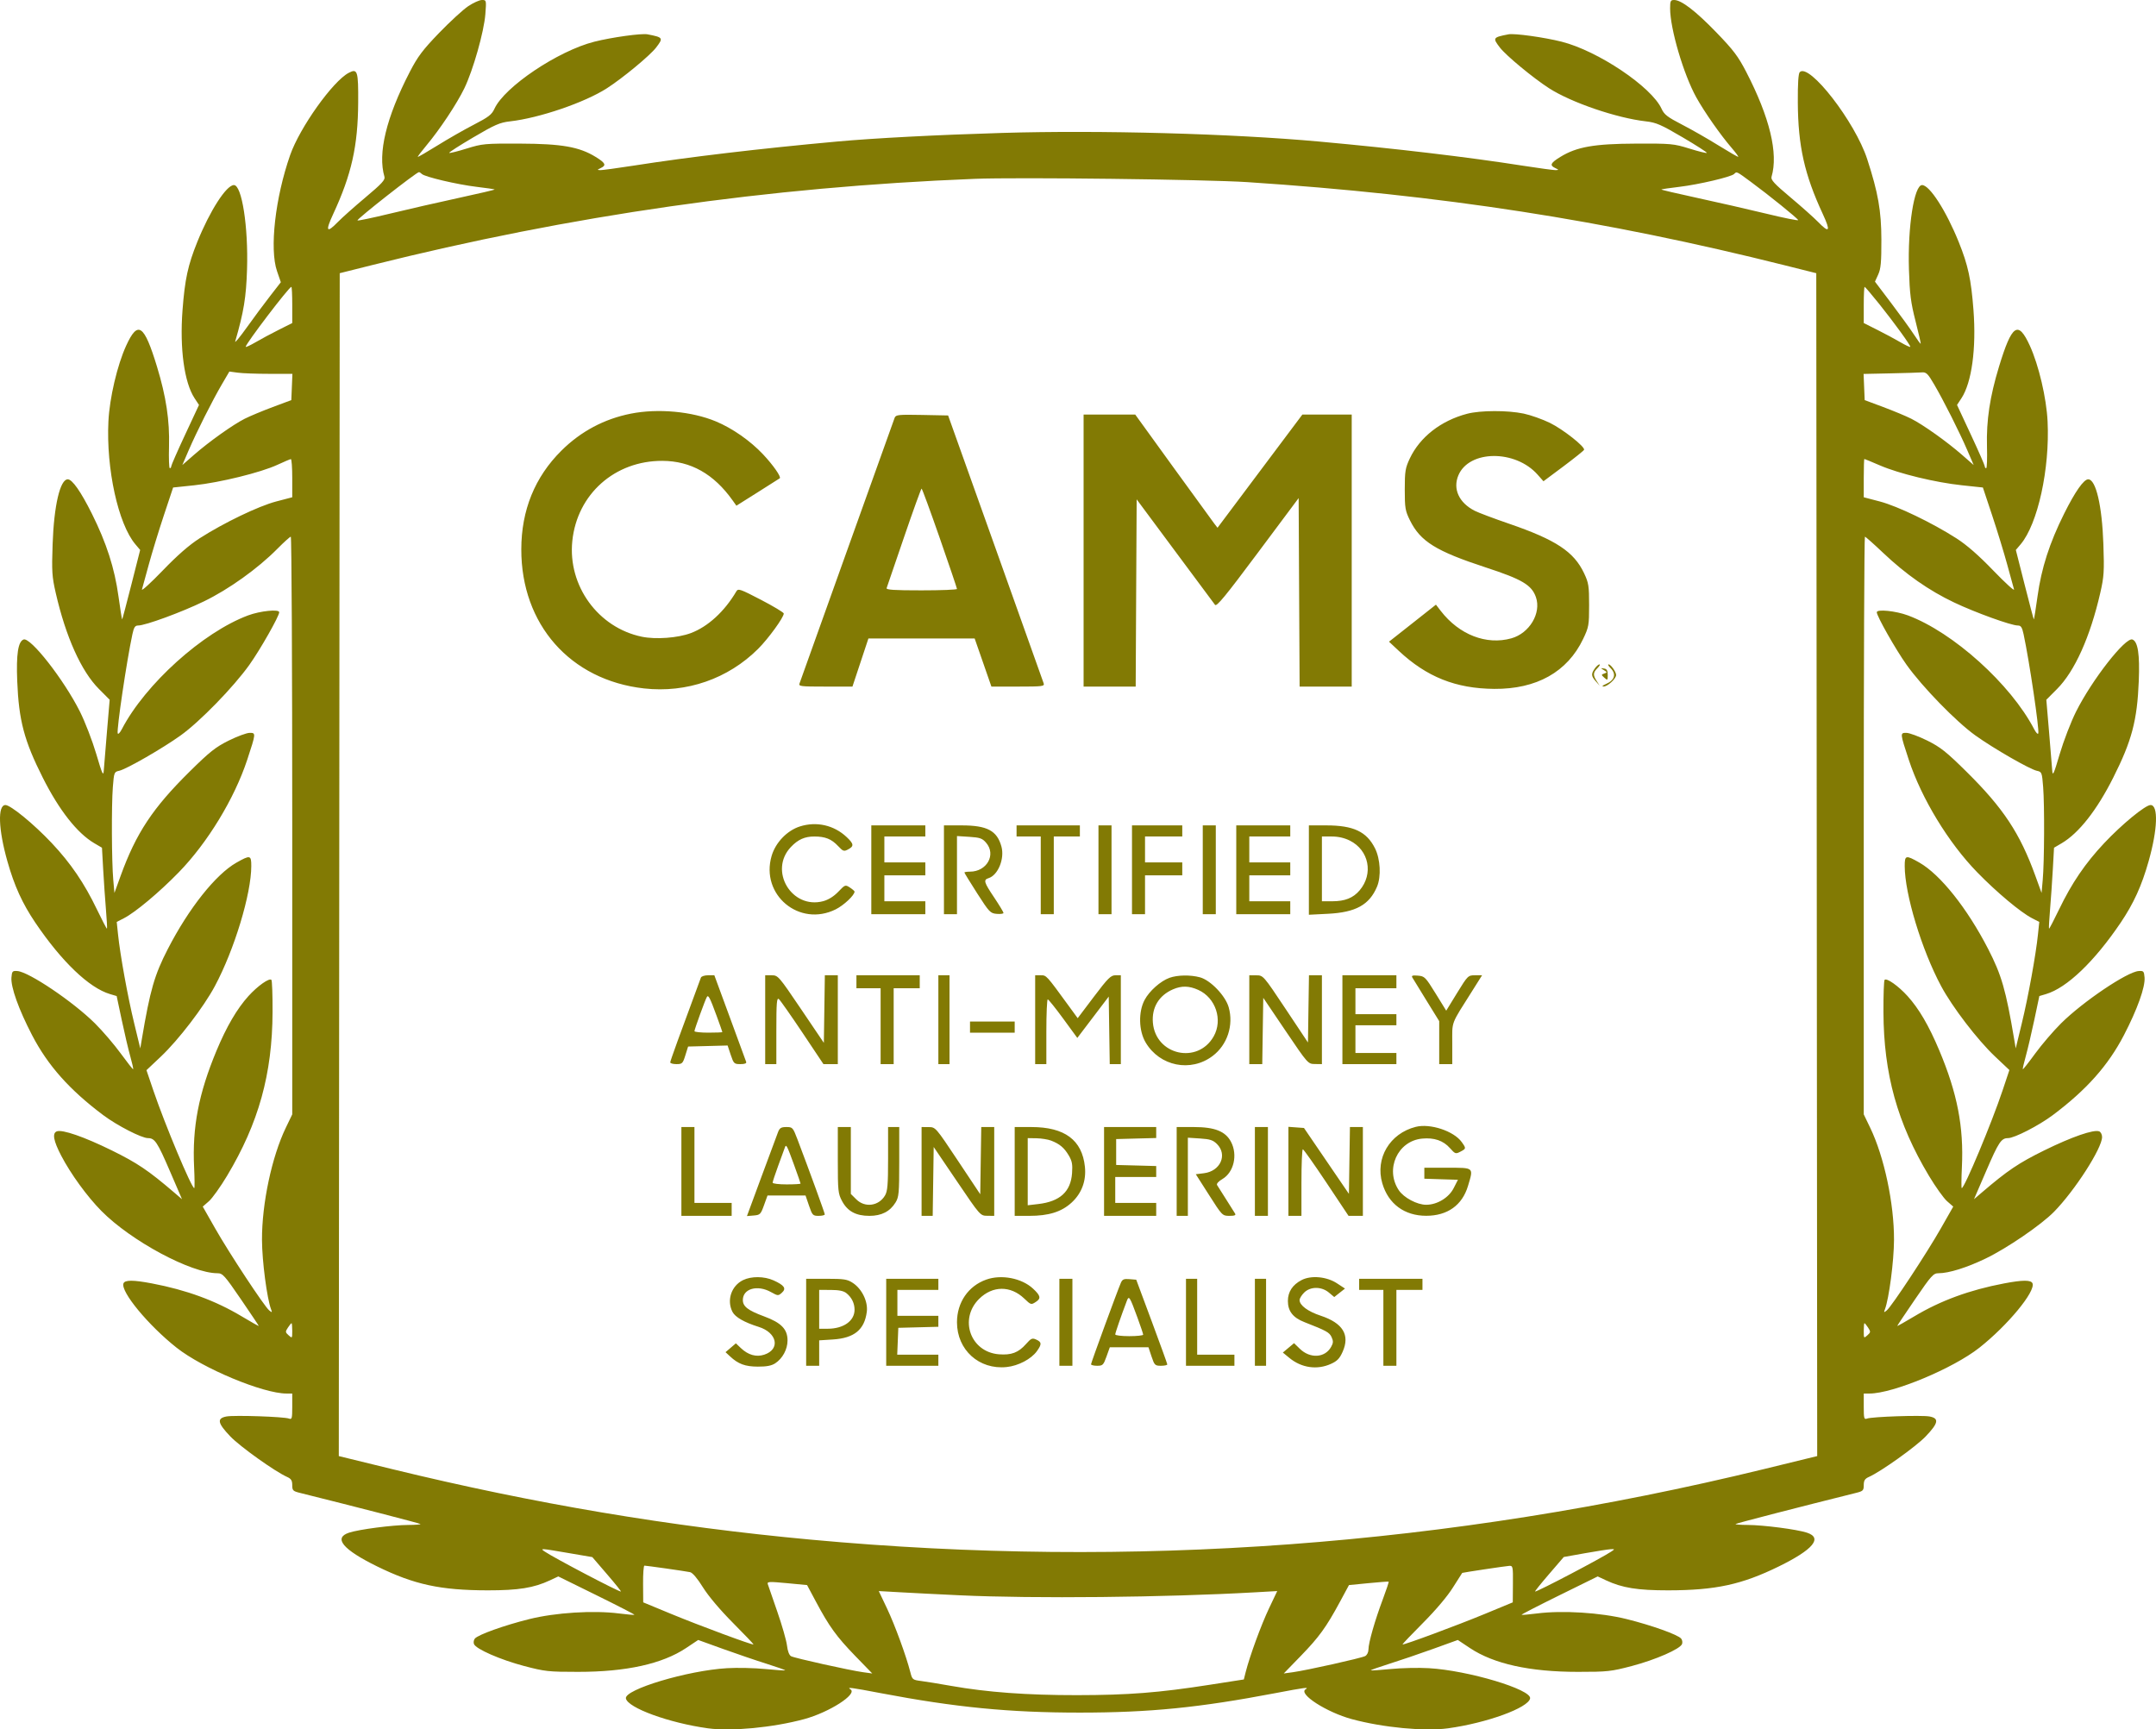 <svg width="91" height="73" viewBox="0 0 91 73" fill="none" xmlns="http://www.w3.org/2000/svg">
<path fill-rule="evenodd" clip-rule="evenodd" d="M19.76 0.263C19.544 0.408 18.991 0.916 18.532 1.391C17.836 2.114 17.631 2.386 17.294 3.039C16.302 4.958 15.936 6.477 16.227 7.462C16.265 7.591 16.115 7.754 15.424 8.334C14.957 8.726 14.435 9.191 14.264 9.367C13.782 9.863 13.723 9.767 14.062 9.037C14.838 7.366 15.108 6.163 15.118 4.32C15.126 2.995 15.09 2.88 14.722 3.073C14.05 3.423 12.655 5.381 12.247 6.544C11.616 8.349 11.371 10.508 11.692 11.444L11.853 11.913L11.398 12.499C11.148 12.821 10.704 13.418 10.413 13.827C10.121 14.235 9.903 14.498 9.928 14.412C10.291 13.156 10.39 12.551 10.427 11.364C10.483 9.572 10.209 7.812 9.873 7.812C9.556 7.812 8.859 8.896 8.327 10.213C7.931 11.196 7.804 11.783 7.704 13.088C7.581 14.71 7.776 16.143 8.211 16.808L8.399 17.093L7.813 18.349C7.49 19.04 7.227 19.641 7.227 19.684C7.227 19.728 7.2 19.764 7.168 19.764C7.135 19.764 7.12 19.351 7.134 18.846C7.164 17.746 7.013 16.747 6.627 15.478C6.081 13.688 5.82 13.509 5.325 14.591C4.949 15.414 4.624 16.8 4.576 17.786C4.478 19.789 4.989 22.119 5.714 22.975L5.916 23.214L5.547 24.668C5.344 25.468 5.169 26.131 5.157 26.143C5.146 26.154 5.076 25.718 5.001 25.175C4.838 23.987 4.496 22.922 3.877 21.681C3.412 20.749 3.05 20.232 2.861 20.232C2.536 20.232 2.277 21.34 2.221 22.969C2.181 24.125 2.195 24.34 2.353 25.031C2.778 26.884 3.431 28.337 4.177 29.083L4.629 29.537L4.515 30.88C4.453 31.619 4.392 32.359 4.38 32.525C4.361 32.783 4.315 32.68 4.062 31.822C3.898 31.269 3.589 30.465 3.373 30.036C2.7 28.692 1.285 26.883 0.994 26.994C0.763 27.082 0.682 27.62 0.727 28.747C0.794 30.413 1.02 31.268 1.808 32.831C2.498 34.201 3.257 35.166 3.977 35.591L4.304 35.783L4.355 36.698C4.383 37.201 4.436 37.965 4.472 38.394C4.508 38.824 4.528 39.186 4.515 39.2C4.503 39.213 4.312 38.847 4.09 38.386C3.559 37.28 2.986 36.438 2.185 35.587C1.434 34.789 0.45 33.981 0.229 33.981C-0.106 33.981 -0.07 35.008 0.312 36.355C0.606 37.395 0.943 38.134 1.492 38.948C2.6 40.587 3.76 41.698 4.641 41.96L4.924 42.044L5.137 43.048C5.253 43.6 5.415 44.29 5.497 44.581C5.578 44.872 5.634 45.12 5.621 45.133C5.608 45.145 5.373 44.847 5.098 44.47C4.824 44.093 4.333 43.52 4.007 43.196C3.086 42.282 1.219 41.022 0.732 40.988C0.527 40.973 0.505 40.996 0.483 41.258C0.45 41.66 0.787 42.604 1.354 43.695C2.02 44.976 2.933 46.003 4.358 47.071C4.947 47.512 5.977 48.041 6.247 48.041C6.532 48.041 6.643 48.208 7.169 49.428L7.682 50.619L7.356 50.34C6.258 49.401 5.8 49.092 4.711 48.556C3.554 47.987 2.631 47.667 2.398 47.755C2.198 47.832 2.256 48.152 2.584 48.783C2.984 49.55 3.682 50.511 4.281 51.116C5.533 52.383 8.07 53.744 9.178 53.744C9.398 53.744 9.479 53.834 10.169 54.843C10.582 55.447 10.921 55.953 10.921 55.968C10.921 55.983 10.595 55.8 10.197 55.561C9.091 54.899 7.868 54.45 6.414 54.174C5.626 54.024 5.27 54.023 5.212 54.172C5.08 54.514 6.259 55.942 7.454 56.887C8.559 57.761 11.101 58.822 12.093 58.822H12.335V59.377C12.335 59.874 12.321 59.926 12.198 59.879C11.99 59.799 9.89 59.728 9.559 59.79C9.143 59.868 9.182 60.069 9.722 60.633C10.137 61.066 11.606 62.114 12.119 62.343C12.289 62.419 12.335 62.493 12.335 62.688C12.335 62.914 12.364 62.943 12.669 63.018C14.992 63.596 17.714 64.299 17.745 64.329C17.766 64.35 17.539 64.368 17.24 64.369C16.572 64.371 15.157 64.555 14.732 64.695C14.059 64.916 14.47 65.409 15.92 66.12C17.486 66.887 18.589 67.126 20.587 67.129C21.882 67.13 22.527 67.027 23.212 66.707L23.564 66.542L25.183 67.339C26.074 67.778 26.792 68.147 26.778 68.161C26.765 68.174 26.471 68.149 26.126 68.105C25.048 67.967 23.445 68.068 22.337 68.344C21.284 68.606 20.18 69.001 20.043 69.165C19.995 69.222 19.978 69.326 20.005 69.396C20.086 69.606 21.116 70.057 22.119 70.322C23.003 70.554 23.147 70.57 24.399 70.57C26.427 70.571 27.953 70.234 28.956 69.566L29.469 69.224L30.51 69.6C31.082 69.806 31.914 70.09 32.358 70.229C32.802 70.369 33.155 70.494 33.142 70.507C33.129 70.52 32.748 70.494 32.295 70.45C31.842 70.405 31.118 70.389 30.686 70.415C29.029 70.511 26.345 71.315 26.418 71.692C26.495 72.09 28.242 72.727 29.881 72.953C30.866 73.089 32.636 72.92 33.944 72.565C35.006 72.276 36.207 71.505 35.897 71.309C35.731 71.205 35.894 71.225 37.185 71.471C40.336 72.069 42.603 72.29 45.579 72.29C48.524 72.289 50.604 72.082 53.815 71.471C55.105 71.225 55.269 71.205 55.103 71.309C54.793 71.505 55.994 72.276 57.056 72.565C58.364 72.92 60.134 73.089 61.119 72.953C62.758 72.727 64.505 72.09 64.582 71.692C64.655 71.315 61.971 70.511 60.314 70.415C59.882 70.389 59.158 70.405 58.705 70.45C58.252 70.494 57.871 70.52 57.858 70.507C57.845 70.494 58.198 70.369 58.642 70.229C59.086 70.09 59.918 69.806 60.49 69.6L61.531 69.224L62.044 69.566C63.047 70.234 64.573 70.571 66.601 70.57C67.853 70.57 67.997 70.554 68.88 70.322C69.884 70.057 70.914 69.606 70.995 69.396C71.022 69.326 71.005 69.222 70.957 69.165C70.82 69.001 69.716 68.606 68.663 68.344C67.555 68.068 65.952 67.967 64.874 68.105C64.528 68.149 64.235 68.174 64.222 68.161C64.208 68.147 64.926 67.778 65.817 67.339L67.436 66.542L67.788 66.707C68.473 67.027 69.118 67.13 70.413 67.129C72.411 67.126 73.514 66.887 75.08 66.12C76.53 65.409 76.941 64.916 76.268 64.695C75.843 64.555 74.428 64.371 73.76 64.369C73.461 64.368 73.234 64.35 73.255 64.329C73.286 64.299 76.008 63.596 78.331 63.018C78.636 62.943 78.665 62.914 78.665 62.688C78.665 62.493 78.711 62.419 78.881 62.343C79.394 62.114 80.863 61.066 81.278 60.633C81.818 60.069 81.857 59.868 81.441 59.79C81.11 59.728 79.01 59.799 78.802 59.879C78.679 59.926 78.665 59.874 78.665 59.377V58.822H78.907C79.899 58.822 82.441 57.761 83.546 56.887C84.741 55.942 85.92 54.514 85.788 54.172C85.73 54.023 85.374 54.024 84.586 54.174C83.132 54.45 81.909 54.899 80.803 55.561C80.405 55.8 80.079 55.983 80.079 55.968C80.079 55.953 80.418 55.447 80.831 54.843C81.521 53.834 81.602 53.744 81.822 53.744C82.255 53.744 83.015 53.507 83.812 53.122C84.711 52.69 86.153 51.703 86.695 51.151C87.574 50.255 88.724 48.466 88.724 47.994C88.724 47.889 88.669 47.781 88.602 47.755C88.37 47.667 87.446 47.987 86.289 48.556C85.2 49.092 84.742 49.401 83.644 50.34L83.318 50.619L83.832 49.428C84.357 48.208 84.468 48.041 84.753 48.041C85.023 48.041 86.053 47.512 86.642 47.071C88.067 46.003 88.98 44.976 89.646 43.695C90.213 42.604 90.55 41.66 90.517 41.258C90.495 40.996 90.473 40.973 90.268 40.988C89.781 41.022 87.914 42.282 86.993 43.196C86.667 43.52 86.176 44.093 85.901 44.47C85.627 44.847 85.392 45.145 85.379 45.133C85.366 45.12 85.422 44.872 85.504 44.581C85.585 44.29 85.747 43.6 85.864 43.048L86.076 42.044L86.359 41.96C87.24 41.698 88.4 40.587 89.508 38.948C90.057 38.134 90.394 37.395 90.688 36.355C91.07 35.008 91.106 33.981 90.771 33.981C90.55 33.981 89.566 34.789 88.815 35.587C88.014 36.438 87.442 37.28 86.91 38.386C86.688 38.847 86.497 39.213 86.485 39.2C86.472 39.186 86.492 38.824 86.528 38.394C86.564 37.965 86.617 37.201 86.645 36.698L86.696 35.783L87.023 35.591C87.743 35.166 88.502 34.201 89.192 32.831C89.98 31.268 90.206 30.413 90.273 28.747C90.318 27.62 90.237 27.082 90.006 26.994C89.715 26.883 88.3 28.692 87.627 30.036C87.411 30.465 87.102 31.269 86.938 31.822C86.685 32.68 86.639 32.783 86.62 32.525C86.608 32.359 86.547 31.619 86.485 30.88L86.371 29.537L86.823 29.083C87.569 28.337 88.222 26.884 88.647 25.031C88.805 24.34 88.819 24.125 88.779 22.969C88.723 21.34 88.463 20.232 88.139 20.232C87.95 20.232 87.588 20.749 87.123 21.681C86.504 22.922 86.162 23.987 85.999 25.175C85.924 25.718 85.854 26.154 85.843 26.143C85.831 26.131 85.656 25.468 85.453 24.668L85.084 23.214L85.287 22.975C86.01 22.119 86.522 19.789 86.424 17.786C86.376 16.8 86.051 15.414 85.675 14.591C85.18 13.509 84.918 13.688 84.373 15.478C83.987 16.747 83.836 17.746 83.866 18.846C83.88 19.351 83.865 19.764 83.832 19.764C83.8 19.764 83.773 19.728 83.773 19.684C83.773 19.641 83.51 19.04 83.187 18.349L82.602 17.093L82.789 16.808C83.224 16.143 83.419 14.71 83.296 13.088C83.196 11.783 83.069 11.196 82.673 10.213C82.141 8.896 81.444 7.812 81.127 7.812C80.792 7.812 80.517 9.572 80.572 11.364C80.605 12.418 80.649 12.764 80.85 13.553C80.981 14.068 81.08 14.499 81.069 14.51C81.058 14.521 80.929 14.345 80.782 14.119C80.636 13.894 80.206 13.3 79.827 12.799L79.138 11.888L79.275 11.588C79.386 11.345 79.411 11.066 79.409 10.116C79.406 8.898 79.272 8.137 78.811 6.718C78.3 5.144 76.363 2.645 75.964 3.044C75.905 3.104 75.877 3.531 75.882 4.32C75.892 6.163 76.162 7.366 76.938 9.037C77.277 9.767 77.218 9.863 76.736 9.367C76.565 9.191 76.043 8.726 75.576 8.334C74.885 7.754 74.735 7.591 74.773 7.462C75.064 6.476 74.698 4.958 73.705 3.037C73.363 2.376 73.166 2.115 72.443 1.367C71.569 0.463 70.965 0 70.662 0C70.512 0 70.492 0.043 70.492 0.355C70.492 1.213 71.06 3.144 71.599 4.114C71.941 4.729 72.613 5.69 73.092 6.246C73.257 6.438 73.381 6.606 73.368 6.619C73.355 6.632 72.98 6.416 72.535 6.14C72.09 5.863 71.397 5.467 70.995 5.26C70.379 4.942 70.242 4.836 70.131 4.592C69.709 3.666 67.447 2.147 65.913 1.76C65.17 1.573 63.922 1.4 63.669 1.449C63.008 1.577 62.994 1.599 63.308 2.008C63.566 2.345 64.717 3.297 65.384 3.726C66.322 4.329 68.241 4.985 69.475 5.123C69.904 5.172 70.111 5.262 71.024 5.799C71.603 6.14 72.061 6.434 72.041 6.454C72.022 6.473 71.692 6.392 71.308 6.272C70.638 6.065 70.544 6.056 69.038 6.062C67.288 6.069 66.549 6.199 65.861 6.622C65.445 6.877 65.398 6.976 65.636 7.09C65.802 7.17 65.803 7.176 65.658 7.181C65.572 7.183 64.95 7.099 64.276 6.994C61.925 6.626 58.917 6.27 55.677 5.975C51.981 5.639 46.416 5.487 42.297 5.611C39.506 5.695 36.906 5.831 35.323 5.975C32.083 6.27 29.075 6.626 26.724 6.994C26.05 7.099 25.428 7.183 25.342 7.181C25.197 7.176 25.198 7.17 25.364 7.09C25.602 6.976 25.555 6.877 25.139 6.622C24.451 6.199 23.712 6.069 21.962 6.062C20.456 6.056 20.361 6.065 19.692 6.272C19.308 6.392 18.978 6.473 18.959 6.454C18.939 6.434 19.397 6.14 19.976 5.799C20.889 5.262 21.096 5.172 21.525 5.123C22.759 4.985 24.678 4.329 25.616 3.726C26.283 3.297 27.434 2.345 27.692 2.008C28.006 1.599 27.992 1.577 27.331 1.449C27.078 1.4 25.83 1.573 25.087 1.76C23.553 2.147 21.291 3.666 20.869 4.592C20.758 4.836 20.621 4.942 20.005 5.26C19.603 5.467 18.91 5.863 18.465 6.14C18.02 6.416 17.646 6.633 17.634 6.621C17.622 6.609 17.789 6.389 18.004 6.132C18.568 5.458 19.283 4.38 19.599 3.727C19.968 2.964 20.427 1.347 20.485 0.605C20.531 0.005 20.53 0 20.342 0C20.238 0 19.976 0.118 19.76 0.263ZM17.806 7.344C17.93 7.467 19.291 7.787 20.113 7.886C20.522 7.935 20.867 7.985 20.879 7.998C20.892 8.011 20.211 8.17 19.367 8.353C18.522 8.536 17.213 8.835 16.458 9.018C15.703 9.201 15.086 9.329 15.086 9.304C15.086 9.222 17.577 7.268 17.683 7.266C17.707 7.265 17.762 7.3 17.806 7.344ZM73.898 7.675C74.65 8.228 75.87 9.214 75.897 9.29C75.91 9.324 75.301 9.202 74.545 9.018C73.788 8.835 72.478 8.536 71.633 8.353C70.789 8.17 70.108 8.011 70.121 7.998C70.133 7.985 70.478 7.935 70.887 7.886C71.709 7.787 73.07 7.467 73.194 7.344C73.306 7.233 73.283 7.222 73.898 7.675ZM52.652 7.688C60.86 8.229 67.709 9.289 75.325 11.197L76.661 11.532L76.681 36.497L76.7 61.462L74.441 62.014C61.163 65.251 47.784 66.241 34.223 64.989C28.293 64.441 22.544 63.473 16.559 62.014L14.3 61.462L14.319 36.497L14.339 11.532L15.675 11.197C24.104 9.085 32.414 7.895 41.138 7.549C42.958 7.477 50.906 7.573 52.652 7.688ZM12.335 12.872V13.636L11.765 13.922C11.452 14.079 11.01 14.316 10.783 14.449C10.556 14.581 10.37 14.666 10.37 14.639C10.37 14.51 12.2 12.108 12.298 12.108C12.319 12.108 12.335 12.452 12.335 12.872ZM79.318 12.831C79.942 13.61 80.63 14.557 80.63 14.639C80.63 14.666 80.444 14.581 80.217 14.449C79.99 14.316 79.548 14.079 79.235 13.922L78.665 13.636V12.872C78.665 12.452 78.681 12.108 78.702 12.108C78.722 12.108 78.999 12.433 79.318 12.831ZM11.367 15.78H12.342L12.319 16.334L12.296 16.889L11.51 17.182C11.078 17.344 10.547 17.565 10.331 17.674C9.834 17.924 8.828 18.64 8.188 19.199L7.695 19.63L7.961 19.013C8.299 18.229 8.961 16.912 9.367 16.219L9.681 15.683L10.037 15.731C10.232 15.758 10.831 15.78 11.367 15.78ZM81.638 16.229C82.039 16.913 82.703 18.233 83.039 19.013L83.305 19.63L82.812 19.199C82.172 18.64 81.166 17.924 80.669 17.674C80.453 17.565 79.922 17.344 79.49 17.182L78.704 16.889L78.681 16.337L78.658 15.784L79.781 15.76C80.399 15.747 81 15.728 81.117 15.719C81.303 15.704 81.369 15.768 81.638 16.229ZM26.627 17.46C25.502 17.683 24.512 18.21 23.694 19.024C22.574 20.137 22.006 21.534 22.003 23.184C21.997 26.358 24.069 28.708 27.182 29.059C28.98 29.261 30.731 28.653 32.001 27.386C32.436 26.951 33.084 26.057 33.081 25.896C33.08 25.853 32.648 25.593 32.121 25.319C31.247 24.864 31.156 24.832 31.082 24.958C30.58 25.812 29.882 26.452 29.157 26.724C28.609 26.929 27.68 26.998 27.093 26.877C25.246 26.495 23.961 24.727 24.156 22.835C24.359 20.859 25.95 19.444 27.959 19.453C29.156 19.458 30.128 20.005 30.923 21.123L31.082 21.346L31.984 20.778C32.48 20.465 32.898 20.2 32.912 20.189C32.983 20.132 32.634 19.632 32.208 19.179C31.668 18.605 30.913 18.078 30.214 17.787C29.198 17.364 27.769 17.234 26.627 17.46ZM61.925 17.465C60.818 17.756 59.932 18.447 59.504 19.353C59.315 19.756 59.292 19.892 59.292 20.662C59.292 21.443 59.312 21.561 59.51 21.962C59.952 22.856 60.609 23.264 62.717 23.954C64.244 24.453 64.647 24.692 64.827 25.204C65.064 25.879 64.555 26.732 63.789 26.945C62.736 27.239 61.588 26.792 60.812 25.788L60.608 25.523L59.618 26.305L58.627 27.086L59.038 27.471C60.218 28.575 61.444 29.064 63.065 29.078C64.856 29.093 66.157 28.363 66.821 26.97C67.059 26.471 67.073 26.393 67.073 25.544C67.073 24.733 67.052 24.602 66.862 24.199C66.433 23.288 65.676 22.788 63.697 22.107C63.05 21.885 62.396 21.639 62.243 21.56C61.581 21.222 61.313 20.639 61.555 20.064C62.007 18.989 63.961 18.973 64.9 20.036L65.146 20.314L65.992 19.683C66.457 19.335 66.847 19.022 66.86 18.987C66.906 18.858 65.974 18.123 65.42 17.851C65.108 17.698 64.609 17.521 64.312 17.458C63.63 17.315 62.487 17.318 61.925 17.465ZM37.762 17.633C37.731 17.709 36.828 20.232 35.753 23.24C34.679 26.247 33.777 28.769 33.748 28.844C33.699 28.971 33.781 28.981 34.837 28.981H35.98L36.317 27.966L36.654 26.95H38.896H41.138L41.492 27.966L41.845 28.981H42.971C44.007 28.981 44.093 28.97 44.051 28.844C44.026 28.769 43.109 26.194 42.012 23.122L40.018 17.537L38.917 17.515C37.924 17.496 37.811 17.507 37.762 17.633ZM45.736 23.24V28.981H46.835H47.935L47.955 25.03L47.976 21.078L49.587 23.248C50.473 24.441 51.236 25.468 51.283 25.53C51.35 25.62 51.718 25.173 53.09 23.333L54.813 21.024L54.833 25.003L54.854 28.981H55.953H57.053V23.24V17.498L56.011 17.498L54.97 17.499L53.179 19.888L51.389 22.277L51.248 22.095C51.171 21.994 50.389 20.919 49.511 19.705L47.915 17.498H46.825H45.736V23.24ZM12.335 20.181V20.99L11.655 21.168C10.907 21.365 9.452 22.065 8.427 22.721C7.985 23.004 7.489 23.437 6.864 24.086C6.359 24.609 5.967 24.966 5.992 24.88C6.017 24.794 6.147 24.32 6.281 23.826C6.416 23.331 6.701 22.399 6.916 21.753L7.307 20.578L8.2 20.484C9.28 20.37 11.008 19.945 11.706 19.621C11.987 19.491 12.244 19.382 12.276 19.379C12.309 19.375 12.335 19.737 12.335 20.181ZM79.347 19.645C80.159 19.995 81.688 20.365 82.81 20.484L83.693 20.578L84.084 21.753C84.299 22.399 84.584 23.331 84.719 23.826C84.853 24.32 84.983 24.794 85.008 24.88C85.033 24.966 84.641 24.609 84.136 24.086C83.511 23.437 83.015 23.004 82.573 22.721C81.548 22.065 80.093 21.365 79.345 21.168L78.665 20.99V20.181C78.665 19.737 78.676 19.373 78.69 19.373C78.704 19.373 79 19.495 79.347 19.645ZM39.665 22.713C40.065 23.862 40.392 24.828 40.392 24.86C40.392 24.893 39.716 24.919 38.89 24.919C37.723 24.919 37.396 24.897 37.423 24.822C37.442 24.768 37.773 23.801 38.158 22.674C38.544 21.546 38.877 20.624 38.898 20.624C38.92 20.624 39.265 21.564 39.665 22.713ZM12.335 34.846V47.038L12.065 47.599C11.473 48.825 11.052 50.804 11.058 52.338C11.061 53.229 11.268 54.81 11.442 55.269C11.494 55.407 11.486 55.412 11.364 55.314C11.16 55.149 9.673 52.893 9.08 51.849L8.558 50.931L8.817 50.705C8.959 50.581 9.304 50.099 9.582 49.635C10.917 47.407 11.494 45.332 11.504 42.717C11.507 42 11.485 41.39 11.455 41.36C11.365 41.27 10.873 41.618 10.487 42.044C10.003 42.58 9.561 43.336 9.138 44.351C8.382 46.167 8.111 47.582 8.193 49.272C8.216 49.755 8.219 50.151 8.199 50.151C8.086 50.151 6.959 47.461 6.475 46.036L6.182 45.173L6.793 44.596C7.534 43.896 8.597 42.509 9.07 41.623C9.892 40.088 10.606 37.73 10.606 36.556C10.606 36.092 10.563 36.082 9.977 36.414C9.103 36.911 7.967 38.341 7.083 40.059C6.519 41.154 6.335 41.794 5.987 43.862L5.921 44.253L5.665 43.198C5.394 42.086 5.07 40.303 4.981 39.433L4.927 38.915L5.232 38.758C5.714 38.51 6.728 37.661 7.545 36.821C8.762 35.572 9.896 33.707 10.436 32.067C10.806 30.943 10.806 30.934 10.538 30.934C10.413 30.934 10.015 31.081 9.654 31.26C9.097 31.537 8.85 31.734 8.004 32.569C6.448 34.105 5.743 35.17 5.091 36.971L4.83 37.691L4.781 37.144C4.713 36.391 4.702 34 4.763 33.223C4.812 32.602 4.82 32.58 5.03 32.535C5.335 32.468 6.852 31.596 7.623 31.044C8.433 30.464 9.858 29.001 10.527 28.061C10.987 27.416 11.785 26.008 11.785 25.843C11.785 25.704 10.984 25.785 10.47 25.977C8.56 26.69 6.132 28.878 5.143 30.778C5.065 30.928 4.987 31.009 4.969 30.958C4.916 30.803 5.347 27.895 5.588 26.774C5.652 26.476 5.7 26.403 5.831 26.403C6.135 26.403 7.653 25.847 8.602 25.387C9.653 24.879 10.884 23.998 11.704 23.168C11.984 22.885 12.24 22.654 12.274 22.654C12.308 22.654 12.335 28.14 12.335 34.846ZM79.484 23.337C80.44 24.243 81.421 24.929 82.477 25.43C83.377 25.858 84.886 26.403 85.169 26.403C85.3 26.403 85.348 26.476 85.412 26.774C85.653 27.895 86.084 30.803 86.031 30.958C86.013 31.009 85.935 30.928 85.857 30.778C84.868 28.878 82.44 26.69 80.53 25.977C80.016 25.785 79.215 25.704 79.215 25.843C79.215 26.008 80.013 27.416 80.472 28.061C81.142 29.001 82.567 30.464 83.377 31.044C84.148 31.596 85.665 32.468 85.97 32.535C86.18 32.58 86.188 32.602 86.237 33.223C86.298 34 86.287 36.391 86.219 37.144L86.17 37.691L85.909 36.971C85.257 35.17 84.552 34.105 82.996 32.569C82.15 31.734 81.903 31.537 81.346 31.26C80.985 31.081 80.587 30.934 80.462 30.934C80.194 30.934 80.194 30.943 80.564 32.067C81.104 33.707 82.238 35.572 83.455 36.821C84.272 37.661 85.286 38.51 85.768 38.758L86.073 38.915L86.019 39.433C85.93 40.303 85.606 42.086 85.335 43.198L85.079 44.253L85.013 43.862C84.665 41.794 84.481 41.154 83.917 40.059C83.032 38.339 81.898 36.915 81.012 36.41C80.438 36.083 80.394 36.093 80.394 36.556C80.394 37.73 81.108 40.088 81.93 41.623C82.403 42.508 83.466 43.896 84.204 44.593L84.812 45.167L84.527 46.02C84.069 47.394 82.916 50.151 82.801 50.151C82.781 50.151 82.784 49.755 82.807 49.272C82.89 47.57 82.614 46.145 81.85 44.331C81.411 43.289 80.995 42.577 80.513 42.044C80.127 41.618 79.635 41.27 79.545 41.36C79.515 41.39 79.493 42 79.496 42.717C79.506 45.332 80.083 47.407 81.418 49.635C81.696 50.099 82.041 50.581 82.183 50.705L82.442 50.931L81.92 51.849C81.327 52.893 79.84 55.149 79.635 55.314C79.514 55.412 79.506 55.407 79.558 55.269C79.732 54.81 79.939 53.229 79.942 52.338C79.948 50.804 79.527 48.825 78.935 47.599L78.665 47.038V34.846C78.665 28.14 78.687 22.654 78.714 22.654C78.741 22.654 79.088 22.961 79.484 23.337ZM67.313 28.217C67.152 28.446 67.159 28.537 67.354 28.758L67.518 28.942L67.394 28.749C67.231 28.495 67.237 28.389 67.427 28.2C67.513 28.114 67.55 28.044 67.51 28.044C67.469 28.044 67.38 28.122 67.313 28.217ZM67.977 28.2C68.229 28.451 68.156 28.71 67.788 28.87C67.635 28.936 67.597 28.976 67.686 28.978C67.848 28.982 68.213 28.647 68.213 28.494C68.213 28.36 67.989 28.044 67.894 28.044C67.853 28.044 67.89 28.114 67.977 28.2ZM67.698 28.288C67.841 28.376 67.843 28.385 67.713 28.43C67.58 28.477 67.58 28.485 67.716 28.607C67.851 28.729 67.859 28.722 67.859 28.488C67.859 28.301 67.821 28.235 67.702 28.218C67.547 28.195 67.547 28.195 67.698 28.288ZM33.764 34.884C33.22 35.057 32.734 35.563 32.568 36.13C32.089 37.77 33.737 39.146 35.27 38.386C35.614 38.215 36.069 37.788 36.069 37.634C36.069 37.611 35.98 37.534 35.872 37.463C35.679 37.338 35.668 37.342 35.381 37.642C35.193 37.838 34.964 37.981 34.746 38.039C33.415 38.395 32.433 36.748 33.383 35.751C33.683 35.435 33.966 35.309 34.37 35.309C34.832 35.309 35.094 35.414 35.374 35.712C35.585 35.937 35.62 35.948 35.797 35.854C36.053 35.718 36.041 35.621 35.735 35.333C35.202 34.83 34.465 34.662 33.764 34.884ZM36.776 36.715V38.59H37.916H39.056V38.316V38.043H38.191H37.327V37.496V36.949H38.191H39.056V36.676V36.402H38.191H37.327V35.855V35.309H38.191H39.056V35.074V34.84H37.916H36.776V36.715ZM39.842 36.715V38.59H40.117H40.392V36.94V35.29L40.913 35.323C41.363 35.352 41.46 35.386 41.62 35.571C42.056 36.074 41.654 36.793 40.938 36.793C40.81 36.793 40.706 36.809 40.706 36.83C40.706 36.85 40.949 37.246 41.245 37.709C41.755 38.504 41.8 38.552 42.071 38.575C42.228 38.588 42.356 38.57 42.356 38.536C42.356 38.501 42.179 38.209 41.964 37.886C41.528 37.237 41.499 37.138 41.726 37.067C42.125 36.941 42.408 36.247 42.269 35.736C42.085 35.063 41.667 34.84 40.591 34.84H39.842V36.715ZM42.907 35.074V35.309H43.417H43.928V36.949V38.59H44.203H44.478V36.949V35.309H45.029H45.579V35.074V34.84H44.243H42.907V35.074ZM46.364 36.715V38.59H46.64H46.915V36.715V34.84H46.64H46.364V36.715ZM47.779 36.715V38.59H48.054H48.329V37.769V36.949H49.115H49.901V36.676V36.402H49.115H48.329V35.855V35.309H49.115H49.901V35.074V34.84H48.84H47.779V36.715ZM50.766 36.715V38.59H51.041H51.316V36.715V34.84H51.041H50.766V36.715ZM52.18 36.715V38.59H53.32H54.459V38.316V38.043H53.595H52.73V37.496V36.949H53.595H54.459V36.676V36.402H53.595H52.73V35.855V35.309H53.595H54.459V35.074V34.84H53.32H52.18V36.715ZM55.245 36.726V38.612L56.055 38.571C57.225 38.511 57.798 38.194 58.121 37.428C58.302 36.997 58.263 36.262 58.036 35.808C57.682 35.102 57.125 34.84 55.982 34.84H55.245V36.726ZM56.977 35.484C57.782 35.889 57.978 36.885 57.388 37.581C57.115 37.904 56.768 38.043 56.23 38.043H55.795V36.676V35.309H56.211C56.486 35.309 56.745 35.368 56.977 35.484ZM29.584 41.265C28.68 43.703 28.289 44.784 28.289 44.843C28.289 44.884 28.406 44.917 28.55 44.917C28.793 44.917 28.82 44.891 28.927 44.546L29.043 44.175L29.877 44.153L30.711 44.131L30.842 44.524C30.967 44.897 30.988 44.917 31.251 44.917C31.439 44.917 31.517 44.886 31.493 44.819C31.474 44.766 31.164 43.922 30.805 42.944L30.151 41.167H29.886C29.739 41.167 29.604 41.211 29.584 41.265ZM32.297 43.042V44.917H32.533H32.768V43.501C32.768 42.32 32.786 42.1 32.875 42.173C32.933 42.222 33.381 42.859 33.869 43.589L34.756 44.917H35.059H35.362V43.042V41.167H35.089H34.815L34.794 42.593L34.773 44.019L33.809 42.593C32.867 41.2 32.839 41.167 32.571 41.167H32.297V43.042ZM36.148 41.441V41.714H36.659H37.169V43.316V44.917H37.444H37.72V43.316V41.714H38.27H38.82V41.441V41.167H37.484H36.148V41.441ZM39.606 43.042V44.917H39.842H40.077V43.042V41.167H39.842H39.606V43.042ZM43.692 43.042V44.917H43.928H44.164V43.55C44.164 42.798 44.191 42.184 44.223 42.184C44.255 42.185 44.55 42.552 44.877 42.999L45.471 43.812L46.134 42.939L46.797 42.066L46.818 43.491L46.84 44.917H47.074H47.308V43.042V41.167H47.081C46.885 41.167 46.766 41.285 46.171 42.072L45.487 42.978L45.126 42.483C44.153 41.148 44.171 41.167 43.926 41.167H43.692V43.042ZM49.362 41.274C48.983 41.411 48.512 41.829 48.311 42.208C48.043 42.712 48.062 43.508 48.354 44.002C48.95 45.009 50.259 45.273 51.184 44.572C51.803 44.104 52.075 43.278 51.861 42.519C51.724 42.032 51.093 41.374 50.648 41.253C50.245 41.144 49.699 41.153 49.362 41.274ZM52.73 43.042V44.917H53.004H53.277L53.298 43.518L53.32 42.119L54.263 43.515C55.202 44.904 55.207 44.91 55.501 44.913L55.795 44.917V43.042V41.167H55.522H55.249L55.227 42.586L55.206 44.004L54.263 42.587C53.32 41.171 53.319 41.171 53.025 41.169L52.73 41.167V43.042ZM56.66 43.042V44.917H57.799H58.939V44.682V44.448H58.074H57.21V43.862V43.276H58.074H58.939V43.042V42.808H58.074H57.21V42.261V41.714H58.074H58.939V41.441V41.167H57.799H56.66V43.042ZM59.611 41.26C59.643 41.316 59.912 41.754 60.208 42.233L60.746 43.103V44.01V44.917H61.022H61.297V44.047C61.297 43.077 61.213 43.295 62.151 41.809L62.555 41.167H62.257C61.965 41.167 61.95 41.182 61.5 41.914L61.042 42.661L60.593 41.934C60.166 41.242 60.129 41.205 59.848 41.182C59.621 41.163 59.566 41.181 59.611 41.26ZM50.578 41.785C51.312 42.117 51.621 43.05 51.227 43.746C50.553 44.938 48.775 44.537 48.661 43.168C48.607 42.528 48.916 42.016 49.51 41.76C49.876 41.602 50.189 41.61 50.578 41.785ZM30.249 42.885C30.381 43.246 30.489 43.552 30.489 43.565C30.489 43.578 30.224 43.589 29.9 43.589C29.576 43.589 29.311 43.56 29.311 43.526C29.311 43.451 29.771 42.185 29.837 42.08C29.898 41.981 29.965 42.112 30.249 42.885ZM40.942 43.355V43.589H41.885H42.828V43.355V43.12H41.885H40.942V43.355ZM59.756 47.565C58.658 47.842 58.035 48.893 58.344 49.948C58.598 50.816 59.278 51.319 60.196 51.319C61.094 51.319 61.718 50.873 61.961 50.059C62.198 49.266 62.227 49.291 61.1 49.291H60.118V49.523V49.754L60.827 49.777L61.536 49.799L61.357 50.151C61.152 50.555 60.659 50.854 60.196 50.854C59.811 50.854 59.252 50.556 59.04 50.24C58.449 49.355 58.989 48.16 60.024 48.061C60.532 48.012 60.92 48.145 61.202 48.465C61.417 48.708 61.441 48.717 61.638 48.614C61.887 48.484 61.888 48.475 61.695 48.206C61.362 47.741 60.364 47.411 59.756 47.565ZM28.76 49.448V51.322H29.821H30.882V51.049V50.776H30.096H29.311V49.174V47.573H29.035H28.76V49.448ZM32.839 47.788C32.793 47.906 32.479 48.751 32.141 49.667L31.527 51.331L31.813 51.307C32.081 51.285 32.109 51.257 32.247 50.873L32.395 50.463H33.198H34L34.147 50.893C34.285 51.297 34.309 51.322 34.553 51.322C34.695 51.322 34.812 51.294 34.812 51.26C34.812 51.203 34.175 49.453 33.662 48.1C33.468 47.59 33.453 47.573 33.192 47.573C32.97 47.573 32.907 47.611 32.839 47.788ZM35.362 48.967C35.362 50.266 35.374 50.383 35.541 50.697C35.771 51.129 36.128 51.322 36.697 51.322C37.207 51.322 37.565 51.138 37.799 50.757C37.94 50.527 37.955 50.361 37.955 49.038L37.955 47.573H37.72H37.484V48.908C37.484 50.014 37.461 50.282 37.353 50.464C37.088 50.91 36.506 50.988 36.142 50.625L35.912 50.397V48.985V47.573H35.637H35.362V48.967ZM38.898 49.448V51.322H39.133H39.367L39.388 49.869L39.409 48.415L40.392 49.865C41.371 51.312 41.375 51.316 41.669 51.319L41.964 51.322V49.448V47.573H41.69H41.417L41.395 48.991L41.374 50.41L40.431 48.993C39.488 47.577 39.488 47.576 39.193 47.575L38.898 47.573V49.448ZM42.828 49.448V51.322H43.442C44.264 51.322 44.803 51.154 45.228 50.764C45.656 50.372 45.853 49.843 45.792 49.251C45.674 48.12 44.938 47.573 43.532 47.573H42.828V49.448ZM46.6 49.448V51.322H47.7H48.801V51.049V50.776H47.936H47.072V50.229V49.682H47.936H48.801V49.45V49.219L47.956 49.196L47.111 49.174V48.627V48.081L47.956 48.058L48.801 48.036V47.804V47.573H47.7H46.6V49.448ZM49.665 49.448V51.322H49.901H50.137V49.673V48.023L50.65 48.056C51.071 48.083 51.199 48.124 51.365 48.289C51.82 48.742 51.512 49.436 50.818 49.522L50.472 49.565L51.032 50.443C51.584 51.31 51.594 51.321 51.89 51.322C52.109 51.322 52.173 51.296 52.13 51.225C52.098 51.171 51.926 50.899 51.748 50.619C51.57 50.34 51.4 50.071 51.37 50.022C51.338 49.968 51.428 49.866 51.595 49.768C52.078 49.485 52.248 48.747 51.958 48.197C51.725 47.754 51.272 47.573 50.395 47.573H49.665V49.448ZM52.966 49.448V51.322H53.241H53.516V49.448V47.573H53.241H52.966V49.448ZM54.381 49.443V51.322H54.656H54.931V49.916C54.931 49.143 54.957 48.511 54.99 48.512C55.022 48.513 55.469 49.146 55.984 49.918L56.919 51.322H57.221H57.524V49.448V47.573H57.251H56.978L56.956 48.983L56.935 50.394L55.986 49.003L55.038 47.612L54.709 47.588L54.381 47.564V49.443ZM44.363 48.145C44.724 48.284 44.916 48.445 45.108 48.769C45.25 49.007 45.276 49.148 45.249 49.521C45.193 50.302 44.739 50.716 43.823 50.823L43.378 50.875V49.458V48.041L43.751 48.047C43.957 48.051 44.232 48.095 44.363 48.145ZM33.513 49.163C33.665 49.582 33.79 49.94 33.79 49.959C33.79 49.979 33.525 49.994 33.201 49.994C32.877 49.994 32.611 49.962 32.611 49.922C32.611 49.882 32.718 49.556 32.849 49.199C32.98 48.842 33.105 48.5 33.126 48.441C33.183 48.281 33.209 48.329 33.513 49.163ZM31.363 54.034C30.866 54.277 30.664 54.889 30.918 55.378C31.033 55.599 31.42 55.82 32.022 56.008C32.806 56.254 32.946 56.955 32.256 57.182C31.918 57.292 31.578 57.196 31.268 56.901L31.06 56.703L30.842 56.889L30.623 57.076L30.812 57.252C31.157 57.575 31.449 57.684 31.986 57.686C32.353 57.688 32.562 57.648 32.717 57.548C33.031 57.343 33.239 56.958 33.24 56.582C33.24 56.104 32.975 55.832 32.248 55.564C31.57 55.314 31.354 55.147 31.354 54.874C31.354 54.394 31.97 54.22 32.54 54.539C32.835 54.703 32.849 54.704 33.002 54.566C33.2 54.388 33.108 54.253 32.651 54.046C32.258 53.868 31.711 53.864 31.363 54.034ZM41.629 54.012C40.869 54.281 40.392 54.977 40.392 55.814C40.392 56.981 41.325 57.823 42.486 57.704C42.98 57.654 43.526 57.366 43.766 57.032C43.976 56.739 43.97 56.65 43.738 56.545C43.569 56.468 43.521 56.489 43.306 56.732C42.984 57.096 42.687 57.208 42.156 57.165C40.96 57.066 40.467 55.681 41.325 54.828C41.893 54.265 42.653 54.258 43.232 54.813C43.513 55.082 43.522 55.084 43.721 54.954C43.948 54.807 43.923 54.692 43.601 54.393C43.124 53.95 42.269 53.785 41.629 54.012ZM54.936 54.033C54.553 54.233 54.359 54.53 54.359 54.916C54.359 55.345 54.574 55.62 55.057 55.808C55.992 56.174 56.111 56.24 56.204 56.442C56.281 56.61 56.277 56.688 56.182 56.856C55.92 57.32 55.297 57.355 54.861 56.931L54.619 56.696L54.382 56.894L54.146 57.092L54.425 57.321C54.936 57.74 55.592 57.834 56.172 57.572C56.439 57.452 56.543 57.345 56.67 57.058C56.987 56.347 56.68 55.846 55.739 55.535C55.203 55.358 54.852 55.097 54.852 54.877C54.852 54.808 54.939 54.666 55.045 54.561C55.309 54.298 55.777 54.298 56.089 54.559L56.316 54.749L56.542 54.57L56.769 54.391L56.432 54.17C55.998 53.884 55.337 53.823 54.936 54.033ZM34.026 55.814V57.65H34.301H34.576V57.113V56.577L35.156 56.54C36.056 56.482 36.488 56.13 36.586 55.371C36.641 54.943 36.383 54.409 35.999 54.155C35.763 53.999 35.633 53.978 34.879 53.978H34.026V55.814ZM37.405 55.814V57.65H38.505H39.606V57.416V57.181H38.738H37.87L37.893 56.615L37.916 56.048L38.761 56.026L39.606 56.004V55.772V55.541H38.741H37.877V54.994V54.447H38.741H39.606V54.213V53.978H38.505H37.405V55.814ZM44.714 55.814V57.65H44.989H45.264V55.814V53.978H44.989H44.714V55.814ZM47.309 54.149C47.157 54.501 46.05 57.524 46.05 57.586C46.05 57.621 46.166 57.65 46.307 57.65C46.544 57.65 46.574 57.62 46.703 57.259L46.843 56.869H47.658H48.474L48.604 57.259C48.727 57.627 48.751 57.65 49.004 57.65C49.151 57.65 49.271 57.623 49.269 57.591C49.267 57.559 48.972 56.742 48.612 55.775L47.958 54.017L47.672 53.993C47.437 53.973 47.373 54.001 47.309 54.149ZM50.058 55.814V57.65H51.08H52.102V57.416V57.181H51.316H50.53V55.58V53.978H50.294H50.058V55.814ZM52.966 55.814V57.65H53.202H53.438V55.814V53.978H53.202H52.966V55.814ZM57.367 54.213V54.447H57.878H58.389V56.048V57.65H58.664H58.939V56.048V54.447H59.489H60.039V54.213V53.978H58.703H57.367V54.213ZM35.726 54.586C35.948 54.764 36.069 55.011 36.069 55.284C36.069 55.758 35.602 56.087 34.932 56.087H34.576V55.267V54.447L35.067 54.449C35.413 54.45 35.608 54.49 35.726 54.586ZM48.01 55.618C48.142 55.979 48.251 56.302 48.251 56.337C48.251 56.371 47.985 56.4 47.661 56.4C47.337 56.4 47.072 56.367 47.072 56.327C47.072 56.263 47.314 55.562 47.559 54.916C47.651 54.673 47.68 54.718 48.01 55.618ZM12.335 56.178C12.335 56.495 12.332 56.499 12.182 56.364C12.04 56.237 12.038 56.213 12.152 56.04C12.219 55.937 12.288 55.853 12.305 55.853C12.322 55.853 12.335 55.999 12.335 56.178ZM78.849 56.04C78.962 56.213 78.96 56.237 78.818 56.364C78.668 56.499 78.665 56.495 78.665 56.178C78.665 55.999 78.678 55.853 78.695 55.853C78.712 55.853 78.781 55.937 78.849 56.04ZM23.992 65.554L25 65.726L25.625 66.453C25.97 66.853 26.232 67.18 26.207 67.18C26.09 67.18 23.381 65.758 22.986 65.489C22.783 65.35 22.812 65.352 23.992 65.554ZM68.014 65.489C67.618 65.758 64.91 67.18 64.793 67.18C64.768 67.18 65.031 66.852 65.376 66.451L66.003 65.722L66.892 65.563C67.38 65.476 67.868 65.4 67.975 65.394C68.161 65.384 68.163 65.388 68.014 65.489ZM28.11 66.206C28.576 66.272 29.033 66.342 29.125 66.361C29.231 66.384 29.433 66.621 29.671 67.004C29.903 67.375 30.392 67.955 30.936 68.502C31.424 68.993 31.815 69.403 31.805 69.413C31.768 69.45 29.489 68.605 28.328 68.124L27.149 67.636L27.143 66.861C27.139 66.435 27.165 66.086 27.199 66.086C27.234 66.086 27.644 66.14 28.11 66.206ZM63.857 66.861L63.851 67.636L62.672 68.124C61.511 68.605 59.232 69.45 59.195 69.413C59.185 69.403 59.575 68.993 60.064 68.502C60.608 67.955 61.097 67.375 61.328 67.004C61.536 66.671 61.711 66.396 61.717 66.393C61.754 66.375 63.564 66.103 63.7 66.096C63.856 66.087 63.864 66.123 63.857 66.861ZM34.438 67.605C34.995 68.652 35.31 69.086 36.099 69.9L36.816 70.638L36.423 70.584C35.861 70.506 33.542 69.991 33.39 69.91C33.311 69.868 33.245 69.697 33.217 69.458C33.192 69.246 33.008 68.603 32.808 68.029C32.608 67.455 32.427 66.931 32.406 66.865C32.371 66.76 32.466 66.756 33.216 66.826L34.065 66.907L34.438 67.605ZM58.366 67.506C58.032 68.396 57.76 69.345 57.76 69.623C57.76 69.742 57.7 69.862 57.621 69.904C57.46 69.99 55.161 70.503 54.577 70.584L54.184 70.638L54.901 69.9C55.679 69.098 55.975 68.689 56.558 67.61L56.937 66.907L57.761 66.826C58.214 66.782 58.597 66.753 58.612 66.762C58.627 66.771 58.516 67.106 58.366 67.506ZM40.51 67.338C43.625 67.484 49.19 67.428 52.985 67.212L53.909 67.16L53.561 67.893C53.23 68.59 52.749 69.905 52.578 70.578L52.499 70.891L51.062 71.115C48.908 71.451 47.631 71.551 45.454 71.553C43.348 71.555 41.664 71.431 40.156 71.164C39.659 71.075 39.084 70.982 38.879 70.956C38.52 70.91 38.503 70.896 38.424 70.587C38.251 69.904 37.771 68.593 37.439 67.893L37.091 67.16L38.015 67.212C38.522 67.241 39.645 67.298 40.51 67.338Z" fill="#827A04"/>
</svg>
